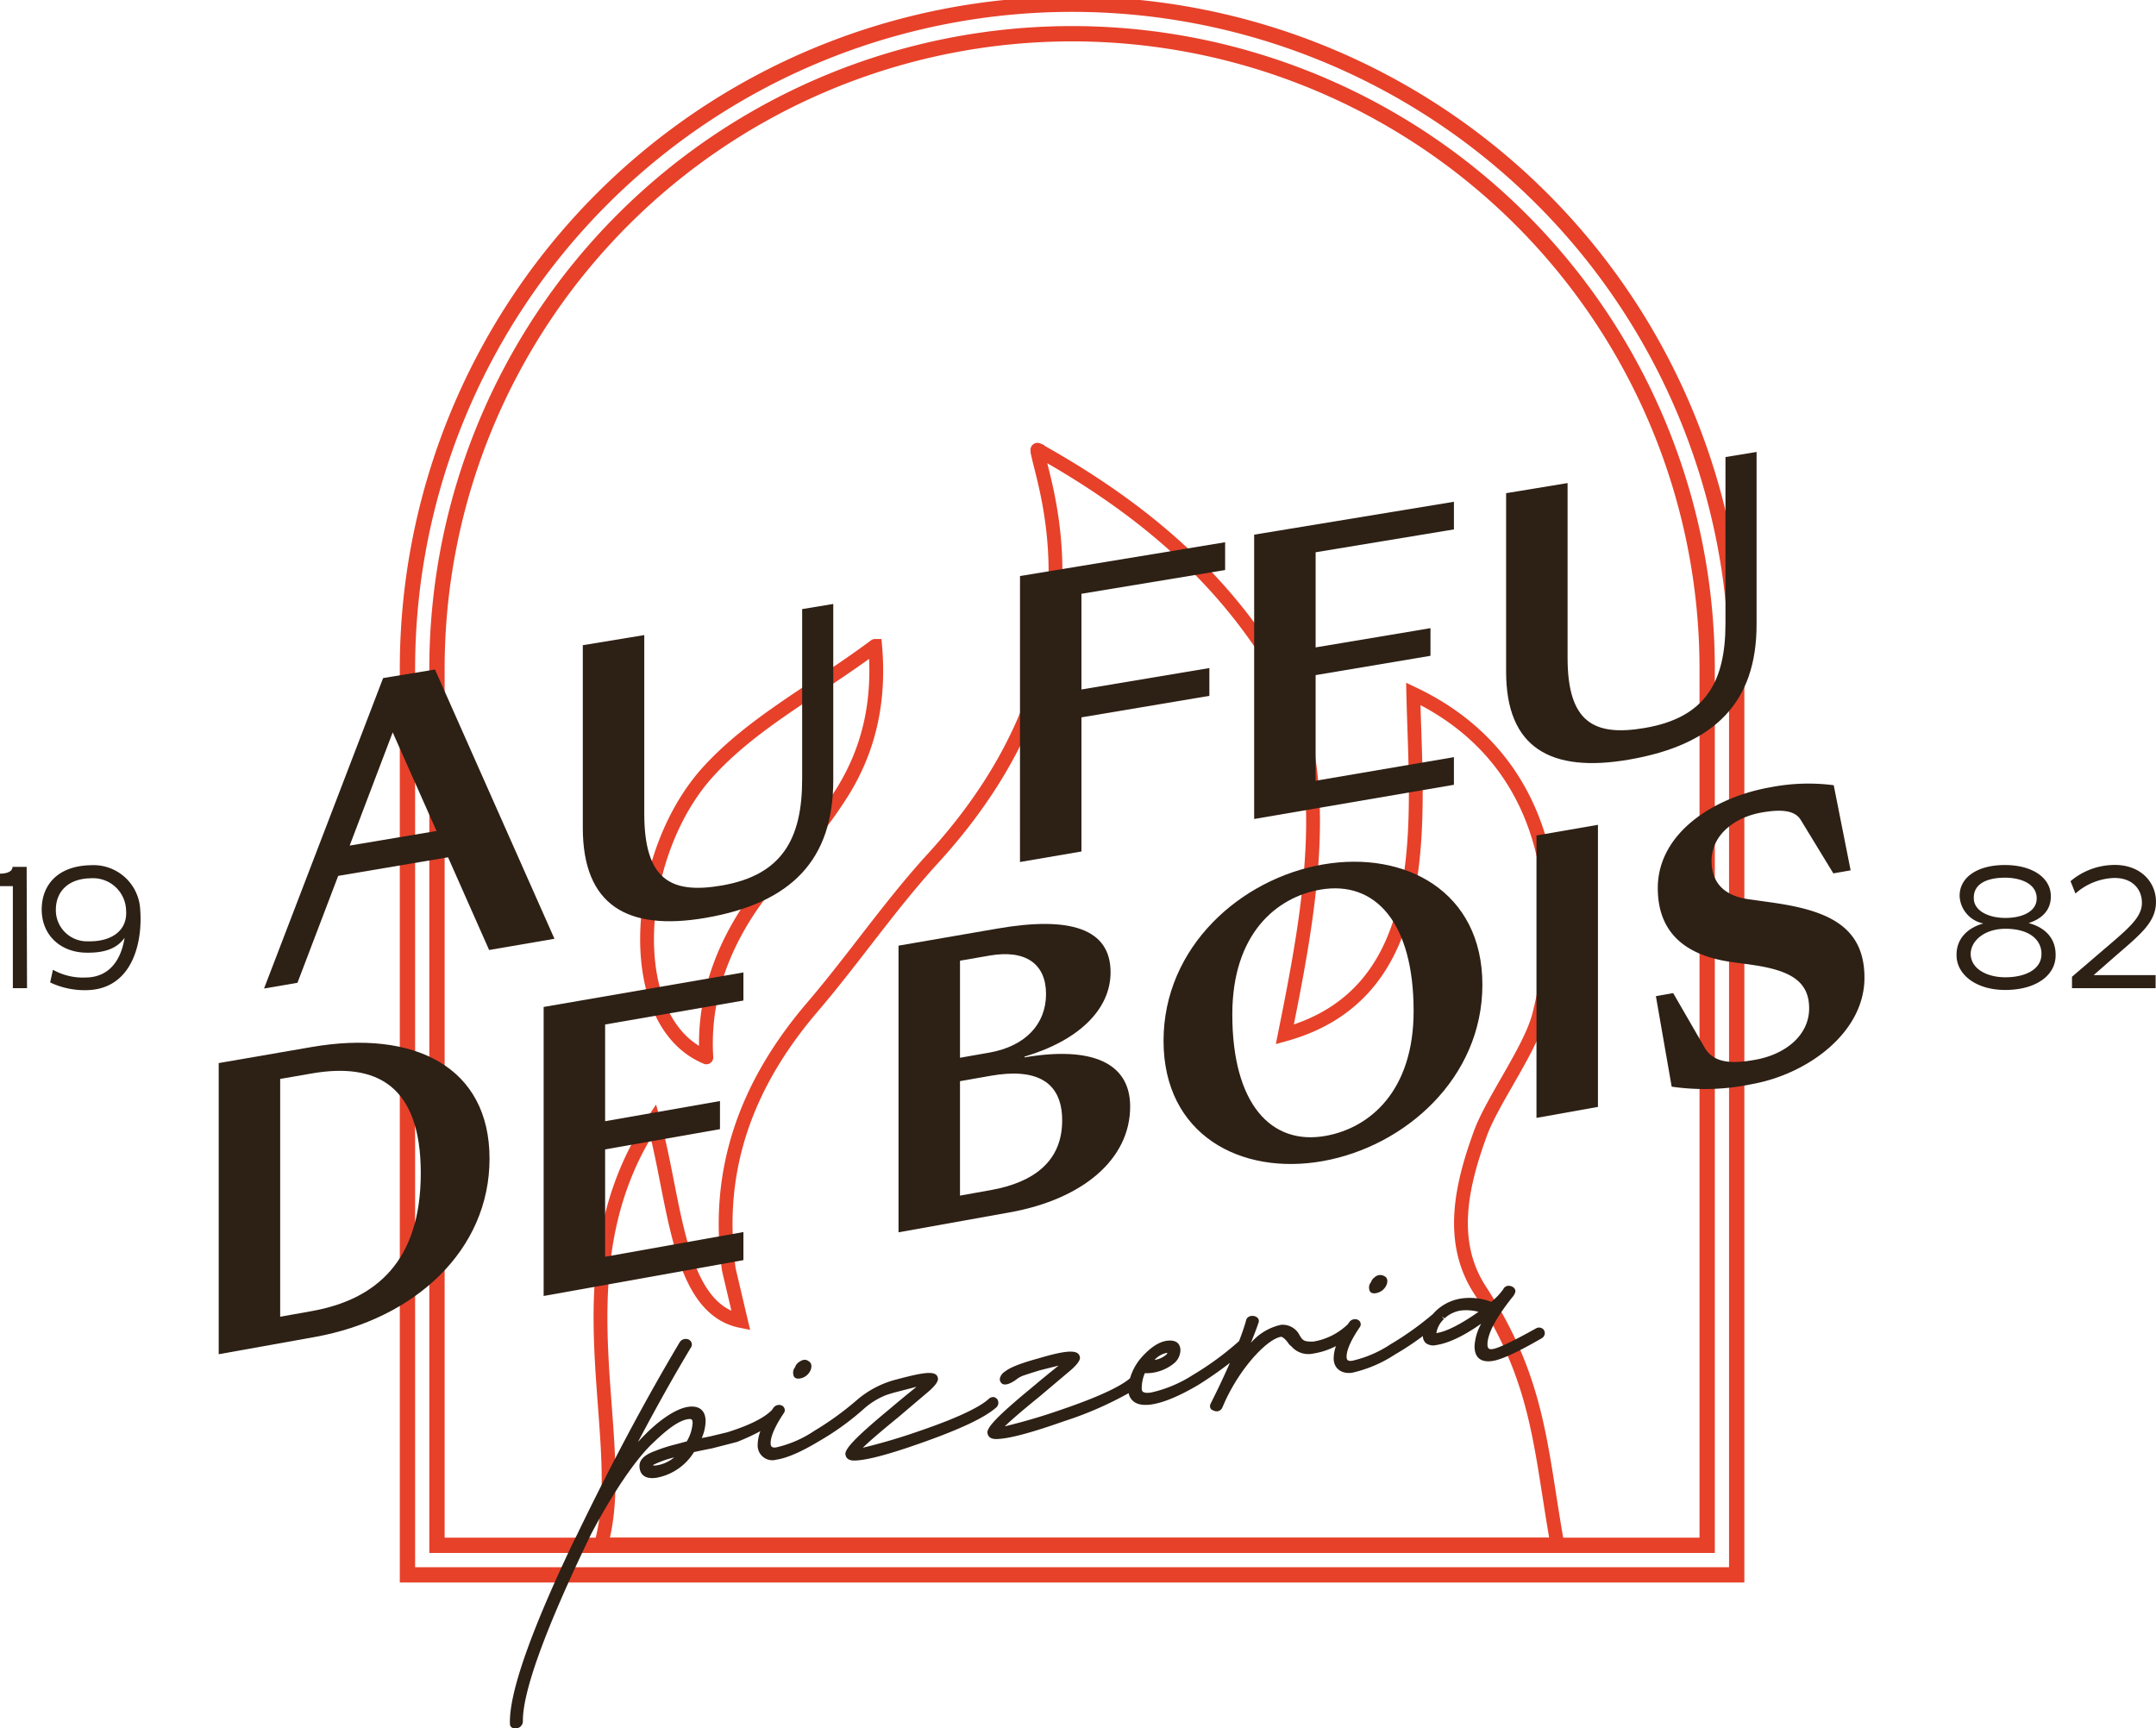 <svg id="Groupe_89" data-name="Groupe 89" xmlns="http://www.w3.org/2000/svg" xmlns:xlink="http://www.w3.org/1999/xlink" width="368.949" height="295.822" viewBox="0 0 368.949 295.822">
  <defs>
    <clipPath id="clip-path">
      <rect id="Rectangle_10" data-name="Rectangle 10" width="368.949" height="295.822" fill="none"/>
    </clipPath>
  </defs>
  <g id="Groupe_88" data-name="Groupe 88" clip-path="url(#clip-path)">
    <path id="Tracé_94" data-name="Tracé 94" d="M349.974,326.874c-2.963-16.752-3.081-27.95-13.216-43.515-5.4-8.294-3.219-17.895.038-26.824,2.075-5.688,8.525-14.374,10.038-20.212,4.678-18.044,2.806-43.49-21.515-55.057.468,21.283,4.078,51.065-21.983,58.3,3.97-19.8,8.991-45.183-1.033-62.054-9.7-16.324-23.5-28.095-41.28-38.012a.022.022,0,0,0-.031.02c.265,4.291,13.814,35.273-17.858,69.906-7.385,8.074-13.555,17.172-20.66,25.484-11.157,13.053-16.673,27.7-14.281,44.912l2.068,8.786c-10.967-2.21-11.226-20.82-14.967-34.237-17.093,25.708-3.749,54.435-8.983,72.507Z" transform="translate(-83.469 -62.522)" fill="none" stroke="#e7412a" stroke-miterlimit="10" stroke-width="2.364"/>
    <path id="Tracé_95" data-name="Tracé 95" d="M224.762,237.238a71.433,71.433,0,0,0,9.412-12c4.611-7.467,6.336-15.692,5.53-24.9a.007.007,0,0,0-.011,0c-10.065,7.527-20.759,12.968-28.536,21.5-12.964,14.216-14.835,42.9-.336,48.916.006,0,0,.007,0,0C209.924,256.734,217.076,245.184,224.762,237.238Z" transform="translate(-89.944 -89.789)" fill="none" stroke="#e7412a" stroke-miterlimit="10" stroke-width="2.364"/>
    <path id="Tracé_96" data-name="Tracé 96" d="M353.831,270.124H126.363V115.042a113.734,113.734,0,0,1,227.468,0Zm-222.416-5.052H348.779V115.042a108.682,108.682,0,0,0-217.364,0Z" transform="translate(-56.637 -0.587)" fill="none" stroke="#e7412a" stroke-miterlimit="10" stroke-width="2.62"/>
    <path id="Tracé_97" data-name="Tracé 97" d="M2.2,289.638V272.182H0v-2.138c.881,0,2.138-.221,2.138-1.164H4.561l.062,20.758Z" transform="translate(0 -120.515)" fill="#2d2015"/>
    <path id="Tracé_98" data-name="Tracé 98" d="M29.8,276.071c.408,5.473-1.321,13.555-9.215,13.681a13.763,13.763,0,0,1-6.2-1.321l.472-2.17a10.535,10.535,0,0,0,5.692,1.321c3.081-.032,5.787-1.919,6.573-6.794-1.227,1.731-3.24,2.58-6.354,2.548-4.623.032-7.894-3.05-7.83-7.516.062-4.34,3.019-7.36,8.4-7.454a8,8,0,0,1,8.46,7.706m-14.436-.252a5.325,5.325,0,0,0,5.536,5.568c3.932.094,6.761-1.793,6.479-5.316a5.662,5.662,0,0,0-6.039-5.472c-3.931.063-5.914,2.327-5.976,5.221" transform="translate(-5.8 -120.284)" fill="#2d2015"/>
    <path id="Tracé_99" data-name="Tracé 99" d="M606.783,283.878c-.095-2.988,1.949-4.844,4.591-5.568a5.019,5.019,0,0,1-4.056-4.529c-.158-3.176,2.8-5.472,7.736-5.472,4.749,0,7.989,2.233,7.862,5.536-.062,2.484-1.887,3.8-3.805,4.4,2.768.723,4.718,2.58,4.623,5.63-.063,3.4-3.46,5.818-8.618,5.818-5,0-8.239-2.611-8.333-5.818m14.53-.283c.062-2.3-1.856-4.372-6.165-4.372-3.585,0-5.976,2.075-5.944,4.372.062,2.421,2.673,3.931,5.944,3.931,3.3,0,6.133-1.289,6.165-3.931m-.818-9.467c.094-2.61-2.736-3.648-5.409-3.648-2.7,0-5.5.818-5.347,3.648.094,2.013,2.484,3.24,5.409,3.24,2.894,0,5.285-1.1,5.347-3.24" transform="translate(-271.965 -120.259)" fill="#2d2015"/>
    <path id="Tracé_100" data-name="Tracé 100" d="M642.384,289.368v-1.95l4.844-4.151c4.246-3.649,6.887-5.662,7.108-8.146.189-2.642-1.667-4.812-5.1-4.592a10.513,10.513,0,0,0-6.258,2.642l-.85-2.107a11.68,11.68,0,0,1,6.982-2.767c4.719-.283,7.738,2.736,7.643,6.479-.094,3.459-2.8,5.5-7.327,9.435l-3.334,2.925h10.6v2.233Z" transform="translate(-287.81 -120.245)" fill="#2d2015"/>
    <path id="Tracé_101" data-name="Tracé 101" d="M111.4,235.305,103.9,218.428l-7.363,19.377Zm1.972,4.507-18.8,3.177-6.969,18.3-5.719.98,20.379-53.135,8.874-1.461,20.445,46.084L120.4,255.675Z" transform="translate(-36.699 -93.083)" fill="#2d2015"/>
    <path id="Tracé_102" data-name="Tracé 102" d="M180.746,225.623v-31.23l10.518-1.732V223.2c0,11.393,4.6,13.8,13.213,12.329,10.321-1.762,13.805-7.935,13.805-18.185V188.212l5.324-.877v30.143c0,13.55-7.033,21.041-21.89,23.588-13.345,2.286-20.97-2.144-20.97-15.443" transform="translate(-81.012 -83.966)" fill="#2d2015"/>
    <path id="Tracé_103" data-name="Tracé 103" d="M316.336,173.973l35.1-5.781v4.755l-24.587,4.064v16.379l21.891-3.668v4.758l-21.891,3.682v22.956l-10.518,1.8Z" transform="translate(-141.785 -75.385)" fill="#2d2015"/>
    <path id="Tracé_104" data-name="Tracé 104" d="M388.955,161.267l34.183-5.629v4.729l-23.666,3.912v16.283l19.655-3.292V182l-19.655,3.306v18.079l23.666-4.039v4.729l-34.183,5.854Z" transform="translate(-174.334 -69.759)" fill="#2d2015"/>
    <path id="Tracé_105" data-name="Tracé 105" d="M467.092,177.812V147.24l10.518-1.732V175.4c0,11.153,4.6,13.492,13.213,12.022,10.321-1.762,13.806-7.817,13.806-17.851V141.058l5.324-.876v29.5c0,13.262-7.033,20.622-21.89,23.168-13.345,2.287-20.97-2.022-20.97-15.042" transform="translate(-209.355 -62.831)" fill="#2d2015"/>
    <path id="Tracé_106" data-name="Tracé 106" d="M83.738,369.365c11.042-1.975,18.669-8.572,18.669-23.623s-7.626-18.963-18.669-17.05l-5.392.935v40.7Zm-15.91,7.379V326.915l15.91-2.749c17.617-3.044,30.436,3.43,30.436,19.112s-12.819,27.453-29.91,30.518Z" transform="translate(-30.401 -144.967)" fill="#2d2015"/>
    <path id="Tracé_107" data-name="Tracé 107" d="M168.6,307.534l34.185-5.906v4.807l-23.666,4.1V327.09l19.656-3.452v4.809l-19.656,3.465V350.29l23.666-4.23v4.807L168.6,357Z" transform="translate(-75.567 -135.193)" fill="#2d2015"/>
    <path id="Tracé_108" data-name="Tracé 108" d="M294.437,332.139c7.494-1.339,12.227-5.022,12.227-11.921s-4.733-8.969-12.227-7.649l-5.259.926v19.585Zm-.263-23.529c6.18-1.085,9.728-4.87,9.728-10.03s-3.483-7.653-9.662-6.582l-5.062.877v16.612Zm-15.515,30.751V290.3l16.962-2.93c12.291-2.123,19.325-.054,19.325,7.482,0,6.247-5.258,11.615-14.724,14.441v.129c11.24-1.912,18.077.748,18.077,8.41,0,9.013-8.086,15.871-20.642,18.122Z" transform="translate(-124.898 -128.449)" fill="#2d2015"/>
    <path id="Tracé_109" data-name="Tracé 109" d="M403.644,292.839c0-15.159-6.574-22.4-15.974-20.772-7.559,1.308-15.053,7.616-15.053,21.361,0,15.223,6.572,22.462,15.973,20.78,7.561-1.353,15.054-7.682,15.054-21.37m-42.795,5.1c0-16.084,13.213-27.756,27.281-30.183s27.282,4.613,27.282,20.58S402.2,316,388.13,318.521s-27.281-4.5-27.281-20.58" transform="translate(-161.736 -119.802)" fill="#2d2015"/>
    <path id="Tracé_110" data-name="Tracé 110" d="M476.507,257.659l10.519-1.818v48.276L476.507,306Z" transform="translate(-213.575 -114.671)" fill="#2d2015"/>
    <path id="Tracé_111" data-name="Tracé 111" d="M516.245,294.9l-2.7-15.481,2.959-.524,5.39,9.337c1.642,2.82,5,2.728,8.677,2.069,5.061-.905,9.2-4.116,9.2-8.808s-3.353-6.5-9.663-7.419l-3.616-.5c-8.217-1.156-12.622-5.276-12.622-12.655,0-9.348,9.466-15.561,19.393-17.274a33.752,33.752,0,0,1,10.715-.33l2.893,14.569-2.959.518-5.587-9.165c-1.117-1.835-3.879-1.737-6.64-1.259-4.667.808-8.612,3.84-8.612,8.288,0,3.112,1.512,5.9,6.378,6.567l3.616.51c9.532,1.306,16.17,3.874,16.17,12.926,0,9.43-9.795,16.5-19.2,18.19a39.229,39.229,0,0,1-13.8.444" transform="translate(-230.178 -108.923)" fill="#2d2015"/>
    <path id="Tracé_112" data-name="Tracé 112" d="M247.062,424.985a2.406,2.406,0,0,0,1.9-1.454c.387-1.015-.157-1.425-.316-1.491-.705-.591-1.474-.023-1.755.182a1.629,1.629,0,0,0-.59.834,1.41,1.41,0,0,0-.3,1.224c.041.412.335.811,1.058.7" transform="translate(-110.244 -189.046)" fill="#2d2015"/>
    <path id="Tracé_113" data-name="Tracé 113" d="M425.674,398.574a2.406,2.406,0,0,0,1.9-1.429c.387-1-.158-1.394-.314-1.459a1.4,1.4,0,0,0-1.756.185,1.605,1.605,0,0,0-.591.818,1.36,1.36,0,0,0-.3,1.2c.041.4.334.793,1.059.686" transform="translate(-190.299 -177.236)" fill="#2d2015"/>
    <path id="Tracé_114" data-name="Tracé 114" d="M186.253,435.566a6.206,6.206,0,0,1-3.012,1.364c-.386.057-.56.017-.638-.054a17.852,17.852,0,0,1,3.65-1.311m55.389-9.777v0a.96.96,0,0,0-.711-.55,1.123,1.123,0,0,0-.85.316c-1.123,1.039-4.087,2.835-11.849,5.487a100.791,100.791,0,0,1-9.694,2.871c.812-.808,2.5-2.317,5.95-5.127l5.5-4.669c1.129-1.035,1.547-1.734,1.374-2.213-.292-1.256-2.408-.917-7.039.314a16.681,16.681,0,0,0-6.791,3.52A51.948,51.948,0,0,1,210.265,431a19.409,19.409,0,0,1-6.536,2.847c-.806.122-.968-.187-.968-.725,0-.824.392-2.384,2.32-5.232a.881.881,0,0,0-.36-1.181,1.175,1.175,0,0,0-1.478.359l-.273.4h0c-1.941,1.962-5.94,3.253-7.6,3.79l-2.9.695c-.591.127-1.093.225-1.5.3a7.5,7.5,0,0,0,.66-2.887c0-1.841-1.095-2.735-3.005-2.451s-4.984,2.062-8.584,6.039c3.3-6.234,6.359-11.692,9.16-16.332a.945.945,0,0,0-.457-1.225,1.235,1.235,0,0,0-1.525.422c-5.842,9.807-11.765,20.915-17.6,33l-.45.879c-7.5,15.681-11.2,26.287-11.02,31.465,0,.542.477.875,1.108.775a1.235,1.235,0,0,0,1.107-1.137c-.085-5.073,3.843-15.892,11.664-32.094,3.785-7.2,7.818-13.1,10.8-15.8,2.534-2.442,4.374-3.676,5.789-3.886.627-.094.791.045.791.669a7.056,7.056,0,0,1-1,3.133l-.044.009c-.718.2-1.3.353-1.789.485a26.269,26.269,0,0,0-3.469,1.1c-1.2.432-2.79,1.17-2.79,2.607,0,.742.284,2.421,2.918,2.023a9.542,9.542,0,0,0,6.413-4.4l.427-.088c.556-.117,1.421-.3,2.674-.544l4.237-1.09a36.26,36.26,0,0,0,4.023-1.855,6.945,6.945,0,0,0-.467,2.387,2.516,2.516,0,0,0,3.182,2.5c1.838-.277,4.233-1.313,7.316-3.166a45.782,45.782,0,0,0,7.674-5.539,12.731,12.731,0,0,1,3.68-2.3c.4-.154.868-.294,1.407-.454l3.93-1.021q-.219.18-.459.371c-1.148.935-2.594,2.11-4.031,3.337-6.481,5.355-7.516,6.817-7.689,7.676,0,.481.209,1.28,1.6,1.24,2.083-.05,5.848-1.047,11.511-3.055,6.652-2.35,10.808-4.319,12.762-6.084a1.046,1.046,0,0,0,.21-1.17" transform="translate(-70.885 -186.128)" fill="#2d2015"/>
    <path id="Tracé_115" data-name="Tracé 115" d="M336.81,410.606a4.031,4.031,0,0,1-2,.9,3.807,3.807,0,0,1,2.045-1.2,1.059,1.059,0,0,1,.162-.021.715.715,0,0,1-.206.329m47.175-6.557h0l.4.285.052.056.011-.012.008.007c.012-.014.025-.03.038-.047a5.272,5.272,0,0,1,2.722-1.3,8.058,8.058,0,0,1,3.038.223c-3.031,2.133-5.509,3.386-7.209,3.641l0-.009a4.138,4.138,0,0,1,1.287-2.389Zm17.14,2.038a1.017,1.017,0,0,0-1.005-.007l-.012.007c-4,2.233-6.439,3.394-7.441,3.545-.542.081-.879-.024-.879-.8,0-1.8,1.434-4.515,4.233-8.043a2.393,2.393,0,0,0,.518-.87c.152-.615-.407-1.053-1.01-1.109a1,1,0,0,0-1.041.587,10.823,10.823,0,0,1-2.051,2.156,10.344,10.344,0,0,0-5.049-.588h0a8.044,8.044,0,0,0-4.948,2.683,51.982,51.982,0,0,1-7.256,5.176,19.686,19.686,0,0,1-6.537,2.809c-.8.121-.966-.182-.966-.707,0-.809.392-2.337,2.316-5.131a.851.851,0,0,0-.357-1.155,1.192,1.192,0,0,0-1.48.357l-.266.381a11.04,11.04,0,0,1-5.878,2.968c-1.75.042-1.869-.172-2.57-1.42a3.254,3.254,0,0,0-2.984-1.445,9.427,9.427,0,0,0-5.154,3.084c.611-1.523,1.051-2.674,1.327-3.523a.655.655,0,0,0,.033-.2c0-.861-1.261-1.143-1.868-.644a.954.954,0,0,0-.34.608c-.261.949-.649,2.086-1.184,3.465a50.731,50.731,0,0,1-7.9,5.793,22.1,22.1,0,0,1-7.166,3.008c-1.587.238-1.587-.375-1.587-.706a6.757,6.757,0,0,1,.526-2.6,7.56,7.56,0,0,0,5.063-1.746,3,3,0,0,0,1.034-2.167c0-.6-.233-1.951-2.386-1.631-1.342.2-2.8,1.172-4.34,2.91a9.388,9.388,0,0,0-1.9,3.5c-1.207,1.049-4.227,2.806-11.73,5.362a100.865,100.865,0,0,1-9.7,2.864c.813-.8,2.5-2.308,5.952-5.106l5.5-4.648c1.13-1.03,1.548-1.727,1.373-2.2-.281-1.2-2.258-1.113-7.043.317-2.986.809-4.864,1.546-5.7,2.223a1.927,1.927,0,0,0-.928,1.224.951.951,0,0,0,.4.9c.817.523,2.437-.733,2.5-.788a4.13,4.13,0,0,1,1.256-.658c.657-.219,1.572-.516,2.7-.86l3.194-.8-.465.375c-1.146.929-2.592,2.1-4.028,3.318-6.481,5.332-7.517,6.789-7.688,7.643,0,.478.209,1.274,1.6,1.233,2.082-.051,5.846-1.047,11.51-3.049a60.444,60.444,0,0,0,11.062-4.807,2.335,2.335,0,0,0,1.4,1.751c1.933.822,5.648-.285,10.468-3.13a64.149,64.149,0,0,0,5.461-3.8c-.577,1.308-1.232,2.731-1.957,4.255l-1.33,2.707a.9.9,0,0,0-.052.78.709.709,0,0,0,.486.39,1.206,1.206,0,0,0,.75.151,1.061,1.061,0,0,0,.822-.674l.52-1.181c2.823-6.005,7.279-10.557,9.512-10.891,0,0,.347-.04,1.056.837l.358.491c.139.115.269.236.4.359a3.84,3.84,0,0,0,3.661,1.185,12.485,12.485,0,0,0,3.917-1.284,6.544,6.544,0,0,0-.387,2.123c0,1.688,1.337,2.713,3.18,2.435a22.207,22.207,0,0,0,7.318-3.122,47.811,47.811,0,0,0,4.771-3.159,1.621,1.621,0,0,0,.487,1.2,2.146,2.146,0,0,0,1.82.343c2.094-.315,4.664-1.541,7.667-3.651a8.969,8.969,0,0,0-1.135,3.857c0,1.956,1.07,2.826,3.094,2.52,1.525-.231,4.345-1.535,8.355-3.858a1.066,1.066,0,0,0,.564-.771.977.977,0,0,0-.461-.965" transform="translate(-137.244 -178.746)" fill="#2d2015"/>
  </g>
</svg>
